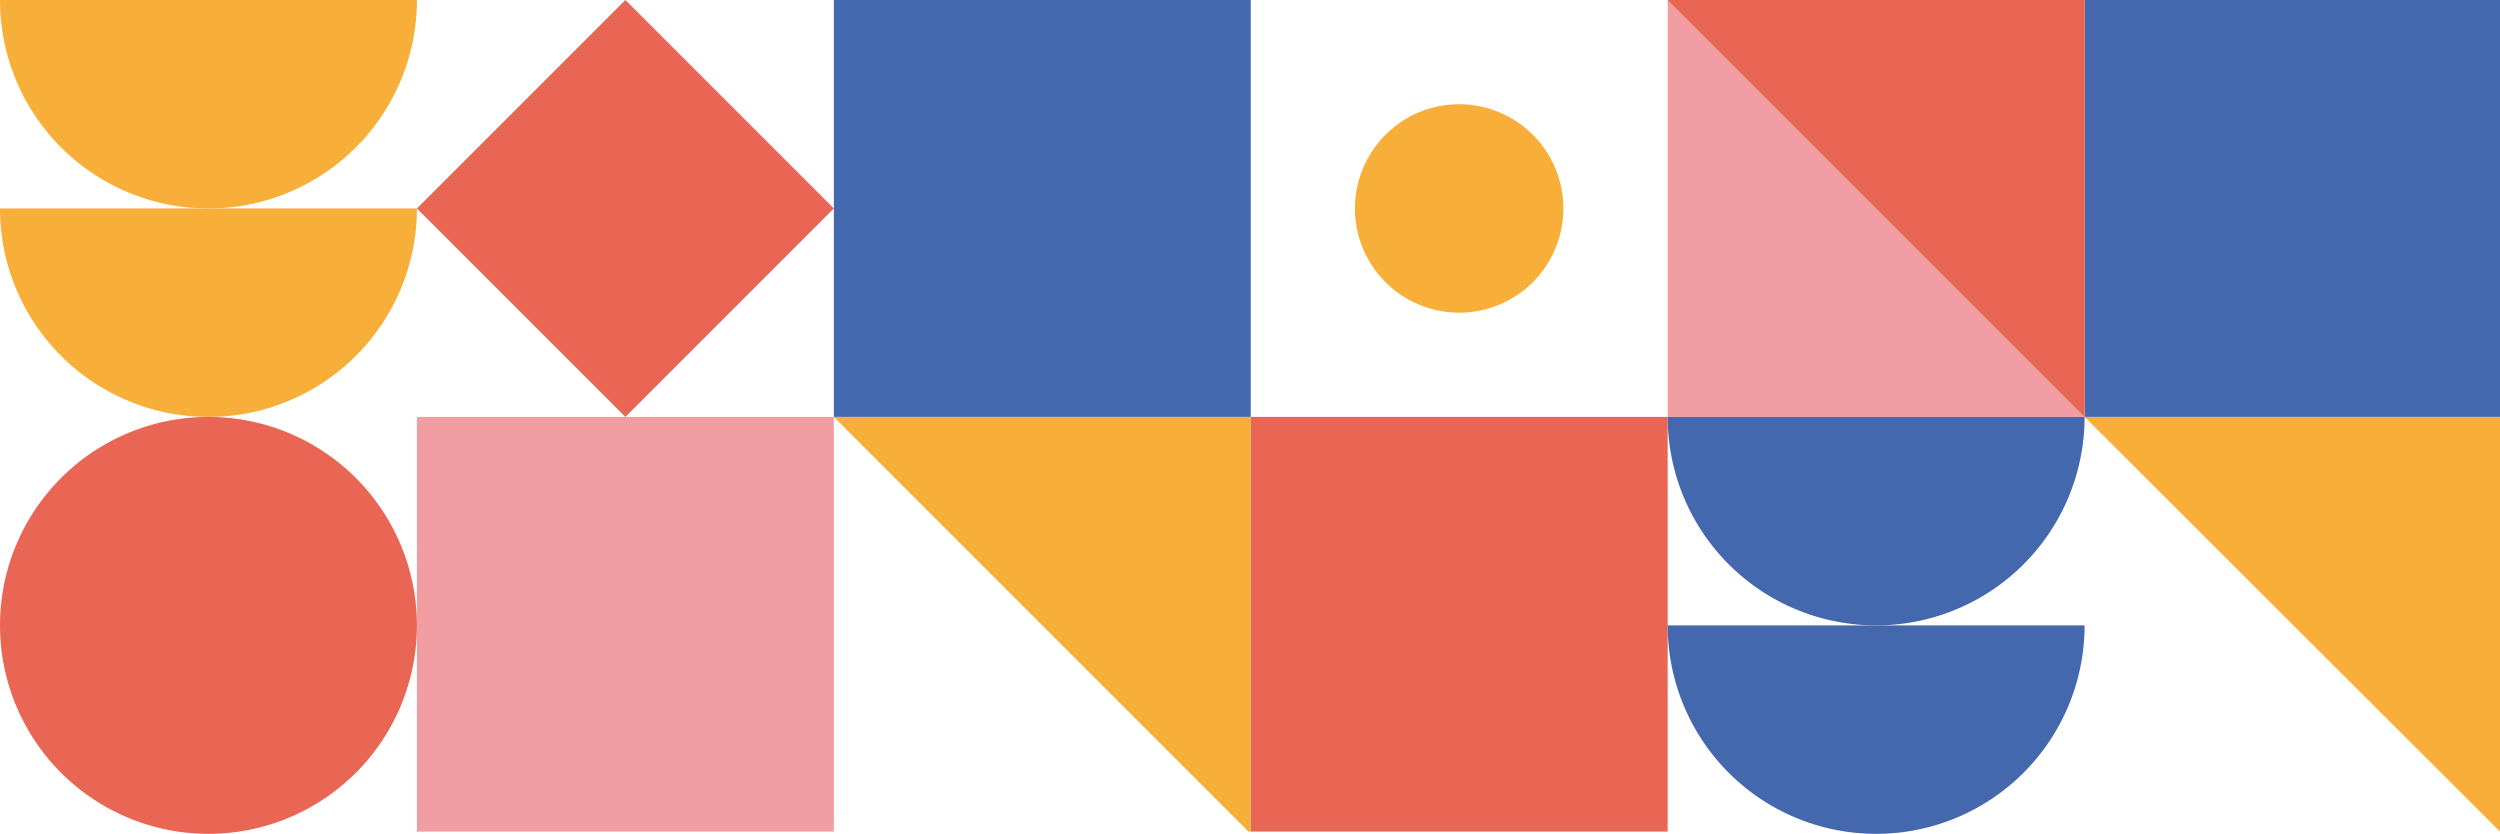 <?xml version="1.0" encoding="UTF-8"?> <svg xmlns="http://www.w3.org/2000/svg" viewBox="0 0 594.72 198.36"> <defs> <style>.cls-1{fill:#f29da2;}.cls-2{fill:#4368ae;}.cls-3{fill:#ea6654;}.cls-4{fill:#f7af39;}</style> </defs> <g id="Слой_2" data-name="Слой 2"> <g id="Слой_1-2" data-name="Слой 1"> <rect class="cls-1" x="99.18" y="99.18" width="99.18" height="98.65"></rect> <rect class="cls-2" x="198.36" width="99.18" height="99.18"></rect> <rect class="cls-3" x="297.54" y="99.18" width="99.18" height="98.65"></rect> <polygon class="cls-4" points="297.54 197.83 297.54 99.18 198.36 99.18 297.01 197.83 297.54 197.83"></polygon> <rect class="cls-3" x="113.7" y="14.52" width="70.13" height="70.13" transform="translate(8.51 119.72) rotate(-45)"></rect> <path class="cls-4" d="M347.13,74.38a24.79,24.79,0,1,0-24.8-24.79,24.79,24.79,0,0,0,24.8,24.79"></path> <path class="cls-3" d="M49.59,198.36A49.59,49.59,0,1,0,0,148.77a49.59,49.59,0,0,0,49.59,49.59"></path> <rect class="cls-2" x="495.9" width="98.83" height="99.18"></rect> <rect class="cls-1" x="396.72" width="99.18" height="99.18"></rect> <polygon class="cls-3" points="495.9 0 396.72 0 495.9 99.18 495.9 0"></polygon> <polygon class="cls-4" points="594.72 197.83 594.72 99.18 495.9 99.18 594.72 197.83 594.72 197.83"></polygon> <path class="cls-2" d="M446.31,148.77A49.59,49.59,0,0,0,495.9,99.18H396.72a49.59,49.59,0,0,0,49.59,49.59"></path> <path class="cls-2" d="M446.31,198.36a49.59,49.59,0,0,0,49.59-49.59H396.72a49.59,49.59,0,0,0,49.59,49.59"></path> <path class="cls-4" d="M49.59,49.59A49.59,49.59,0,0,0,99.18,0H0A49.59,49.59,0,0,0,49.59,49.59"></path> <path class="cls-4" d="M49.59,99.18A49.59,49.59,0,0,0,99.18,49.59H0A49.59,49.59,0,0,0,49.59,99.18"></path> </g> </g> </svg> 
